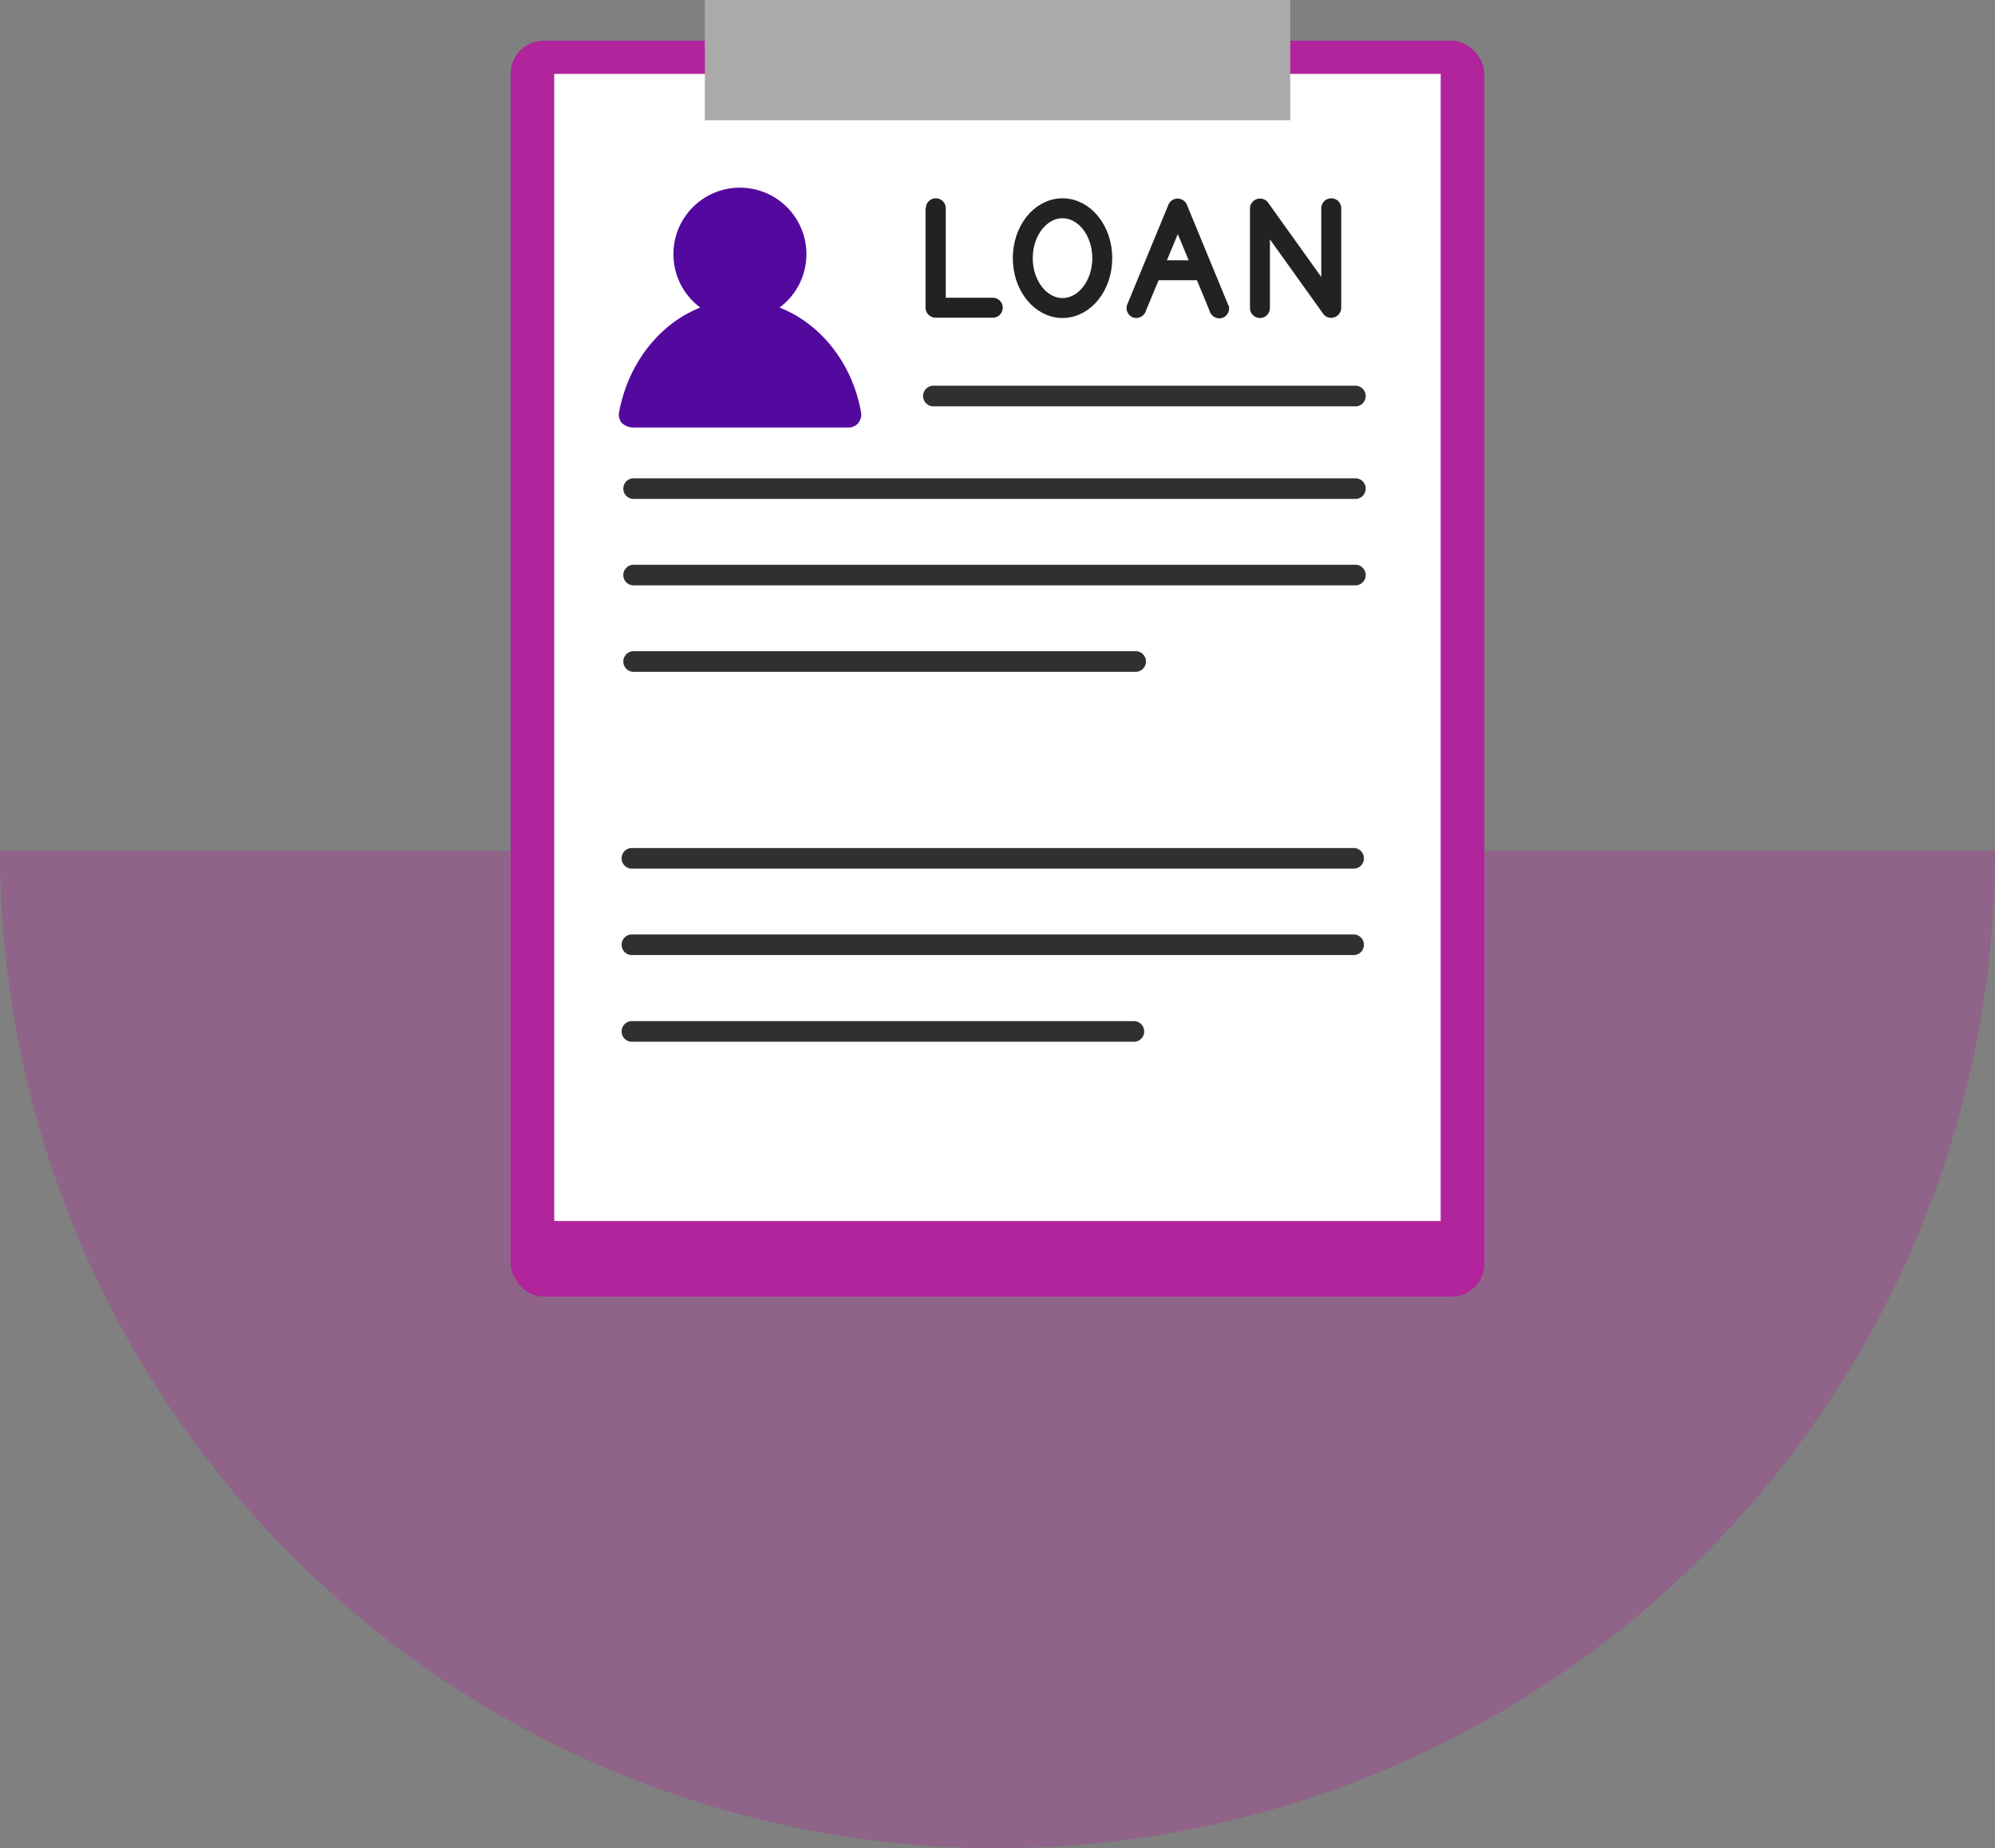 <svg xmlns="http://www.w3.org/2000/svg" viewBox="0 0 270 250.15"><rect x="0" y="0" width="270" height="250.15" fill="#808080" stroke="none"/><defs><style>.cls-1,.cls-2{fill:#b1249c;}.cls-1{opacity:0.3;}.cls-3{fill:#fff;}.cls-4{fill:#aaa;}.cls-5{fill:#303030;}.cls-6{fill:#54099e;}.cls-7{fill:#222;}.cls-8{fill:none;stroke:#222;stroke-miterlimit:10;stroke-width:2.7px;}</style></defs><g id="Bottom_Layer" data-name="Bottom Layer"><path class="cls-1" d="M0,115.15a135,135,0,0,0,270,0Z"/></g><g id="_1_highlights_shadows" data-name="1 highlights&amp;shadows"><rect class="cls-2" x="69.11" y="5.51" width="131.78" height="169.99" rx="4.44"/><rect class="cls-3" x="75.01" y="10" width="119.97" height="155.26"/><rect class="cls-4" x="95.39" width="79.23" height="16.27"/><path class="cls-5" d="M126.21,55h57.34a1.4,1.4,0,0,0,0-2.79H126.21a1.4,1.4,0,0,0,0,2.79Z"/><path class="cls-5" d="M85.64,67.53h97.91a1.4,1.4,0,0,0,0-2.79H85.64a1.4,1.4,0,0,0,0,2.79Z"/><path class="cls-5" d="M85.64,79.23h97.91a1.4,1.4,0,0,0,0-2.79H85.64a1.4,1.4,0,0,0,0,2.79Z"/><path class="cls-5" d="M85.64,90.93h68.17a1.4,1.4,0,0,0,0-2.79H85.64a1.4,1.4,0,0,0,0,2.79Z"/><path class="cls-5" d="M85.41,117.57h97.9a1.4,1.4,0,0,0,0-2.79H85.41a1.4,1.4,0,0,0,0,2.79Z"/><path class="cls-5" d="M85.41,129.27h97.9a1.4,1.4,0,0,0,0-2.79H85.41a1.4,1.4,0,0,0,0,2.79Z"/><path class="cls-5" d="M85.41,141h68.16a1.4,1.4,0,0,0,0-2.79H85.41a1.4,1.4,0,0,0,0,2.79Z"/></g><g id="_2_highlights_shadows" data-name="2 highlights &amp; shadows"><path class="cls-6" d="M105.5,41.63a9,9,0,1,0-10.72,0c-5.45,2.14-9.75,7.45-11,14.19a1.74,1.74,0,0,0,.38,1.43h0a2.33,2.33,0,0,0,1.59.62h29.07a1.76,1.76,0,0,0,1.34-.61l.13-.21a1.74,1.74,0,0,0,.25-1.22h0C115.34,49.09,111,43.77,105.5,41.63Z"/></g><g id="_3_highlights_shadows" data-name="3 highlights&amp;shadows"><path class="cls-7" d="M125.26,28.19v13.5A1.37,1.37,0,0,0,126.61,43h7.75a1.35,1.35,0,0,0,0-2.7h-7.75L128,41.69V28.19a1.35,1.35,0,0,0-2.7,0Z"/><path class="cls-7" d="M178.82,28.19v13.5l2.52-.68-8.46-11.82-1.2-1.68a1.36,1.36,0,0,0-2.51.68v13.5a1.35,1.35,0,0,0,2.7,0V28.19l-2.52.69,8.46,11.82,1.2,1.68a1.36,1.36,0,0,0,2.51-.69V28.19a1.35,1.35,0,0,0-2.7,0Z"/><ellipse class="cls-8" cx="143.8" cy="34.94" rx="5.38" ry="6.75"/><path class="cls-7" d="M166.25,41.34l-4.87-11.81-.7-1.69a1.36,1.36,0,0,0-2.6,0l-4.87,11.8-.7,1.7a1.36,1.36,0,0,0,.94,1.66,1.39,1.39,0,0,0,1.66-1L160,30.25l.7-1.7h-2.6L163,40.36l.69,1.69a1.4,1.4,0,0,0,1.67,1,1.37,1.37,0,0,0,.94-1.66Z"/><path class="cls-7" d="M156.48,37.93h5.8a1.35,1.35,0,0,0,0-2.7h-5.8a1.35,1.35,0,1,0,0,2.7Z"/></g></svg>